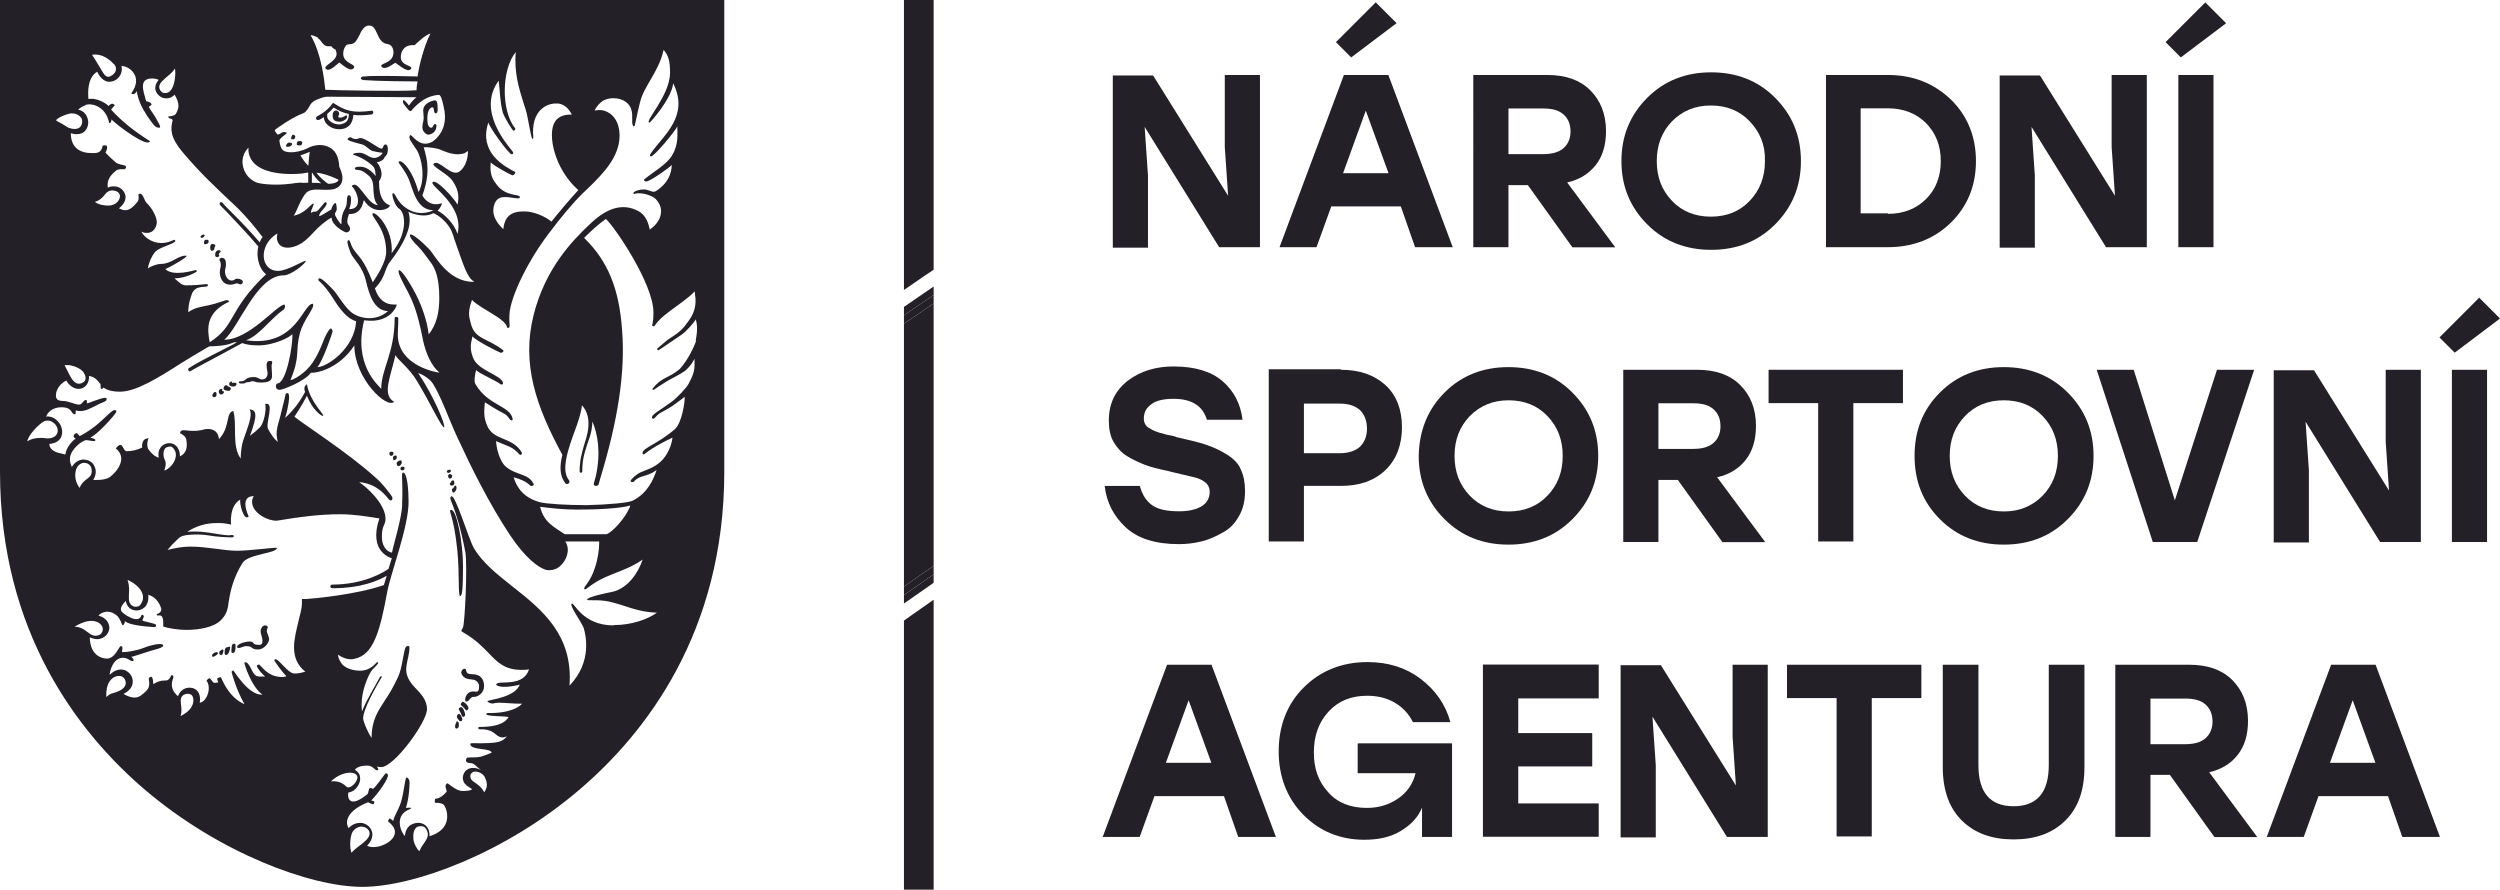 <?xml version="1.0" encoding="UTF-8"?> <svg xmlns="http://www.w3.org/2000/svg" id="Layer_2" data-name="Layer 2" viewBox="0 0 150.7 53.63"><defs><style> .cls-1 { fill: #232127; stroke-width: 0px; } </style></defs><g id="Layer_1-2" data-name="Layer 1"><g><g><path class="cls-1" d="M13.76,39.01c-.11,0-.22,0-.22.33,0,.08,0,.14.08.14.2,0,.25-.39.25-.45s-.03-.06-.11-.03Z"></path><path class="cls-1" d="M13.42,39.15s-.2.06-.2.17c0,.06,0,.17.11.17s.14-.25.14-.28-.03-.06-.06-.06Z"></path><path class="cls-1" d="M14.12,38.81c-.06,0-.17-.06-.17.47,0,.06.03.08.08.08.03,0,.17,0,.17-.36,0-.2-.03-.2-.08-.2Z"></path><path class="cls-1" d="M13.03,39.31s-.25.06-.25.22c0,.06.03.06.08.06s.28-.14.28-.22c0-.06-.08-.06-.11-.06Z"></path><path class="cls-1" d="M16.13,37.78c0-.06-.08-.08-.17-.08s-.25.14-.25.36c0,.17.11.33.11.59s-.17.22-.25.22c-.39,0-.22-.2-.5-.2s-.78.14-.78.33c0,.06.06.06.14.06s.22-.11.42-.11c.42,0,.25.2.7.2.39,0,.67-.42.67-.61s-.14-.39-.14-.5c0-.14.08-.2.06-.25Z"></path><path class="cls-1" d="M13.78,23.3c-.08,0-.06-.08-.17-.08-.06,0-.14.14-.14.2s.11.14.31.14c.11,0,.14-.11.14-.14s-.08-.11-.14-.11Z"></path><path class="cls-1" d="M12.97,23.63c-.11,0-.17.17-.17.2,0,.06.03.11.11.11s.14-.06.14-.11.03-.2-.08-.2Z"></path><path class="cls-1" d="M20.42,7.34c.31,0,.5-.2.5-.28,0-.03,0-.08-.03-.11-.06,0-.2.14-.39.14-.06,0-.11,0-.11-.06s.06-.11.06-.17-.06-.2-.2-.2-.2.17-.2.28,0,.39.36.39Z"></path><path class="cls-1" d="M25.81,8.12c.06,0,.5-.06.5-.56,0-.06-.06-.08-.08-.08-.14,0-.11.22-.22.22-.14,0-.25-.11-.25-.56,0-.56.22-.67.31-.67.14,0,.03.36.2.36.08,0,.11-.11.11-.17s.03-.61-.14-.61-.73.17-.73.61c0,.14.03.28.03.45s-.08.36-.08.56c0,.28.25.45.36.45Z"></path><path class="cls-1" d="M13.45,23.58q-.06,0-.06-.06c0-.06.03-.08-.03-.08s-.17.03-.17.17c0,.06.03.17.14.17s.17-.11.17-.14-.03-.08-.06-.06Z"></path><path class="cls-1" d="M12.78,15.12c.08,0,.14-.08.14-.14,0-.11.06-.08.06-.2,0-.03-.08-.06-.17-.08-.06,0-.14.06-.14.2,0,.11.03.22.11.22Z"></path><path class="cls-1" d="M13.11,15.49c.08,0,.11-.06.11-.08s-.03-.03-.03-.08c0-.08.11-.11.11-.17s-.06-.08-.08-.08c-.08,0-.25.03-.25.28,0,.06,0,.14.14.14Z"></path><path class="cls-1" d="M19.17,7.23h.06s.14-.06.28-.17c.03.17.08.33.22.45.2.2.47.28.73.28.14,0,.28-.03.39-.08.17-.08.42-.28.45-.78.28.03.64.03,1.09-.03.08,0,.11-.08.11-.14,0-.08-.08-.11-.14-.08-1.09.14-1.53,0-2.18-.42l-.11-.06-.06.08c-.31.45-.89.73-.89.73-.06.03-.08.11-.06.17.03.03.06.06.11.06ZM19.75,6.84c.11-.08.25-.22.36-.36.31.2.59.33.92.39,0,.31-.11.5-.31.56-.25.14-.61.06-.84-.14-.11-.08-.2-.22-.14-.45Z"></path><path class="cls-1" d="M13.23,15.65c0,.08.08.11.08.31,0,.17-.06.25-.06.45s.08.75.64.75c.2,0,.31-.08.39-.08s.11.06.22.06.14-.11.14-.17-.14-.17-.33-.17-.14.11-.36.11c-.2,0-.39-.25-.39-.56,0-.14.06-.22.06-.39,0-.2-.03-.42-.25-.42-.03,0-.14.03-.14.11Z"></path><path class="cls-1" d="M12.3,14.62c0,.08.03.11.06.11s.22-.03.22-.17c0-.11-.08-.11-.14-.11-.11,0-.14.06-.14.17Z"></path><path class="cls-1" d="M12.17,14.34c.08,0,.17-.11.17-.14s-.03-.06-.08-.06-.17.06-.17.14c0,.03.03.06.08.06Z"></path><path class="cls-1" d="M17.66,8.4c.11,0,.14-.11.14-.17s-.08-.11-.14-.11c-.08,0-.11.2-.11.22s0,.06.11.06Z"></path><path class="cls-1" d="M18.11,8.76c.08,0,.11-.11.11-.17,0-.08-.14-.11-.22-.08-.11,0-.11.14-.11.2s.14.06.22.06Z"></path><path class="cls-1" d="M17.36,8.85c.11,0,.25-.08.25-.17s-.14-.08-.2-.08c-.11,0-.14.14-.17.17,0,.06,0,.08.11.08Z"></path><path class="cls-1" d="M27.79,42.63c-.08,0-.14.08-.14.11s.06.11.11.22c.06.14.11.28.17.25.08,0,.11-.08.11-.14s-.11-.45-.25-.45Z"></path><path class="cls-1" d="M27.68,43.03c-.11,0-.14.14-.14.17,0,.08.17.31.22.28.06,0,.11-.06.11-.11s-.08-.33-.2-.33Z"></path><path class="cls-1" d="M28.43,40.96c.33,0,.45.28.45.39,0,.45-.14.33-.36.33-.47,0-.56.61-.42.61.22,0,.22-.31.47-.28.25,0,.61-.25.61-.64s-.17-.73-.73-.73c-.5,0-.25-.33-.45-.33-.14,0-.2.2-.2.22s.06.42.61.42Z"></path><path class="cls-1" d="M27.26,28.68c0-.06-.08-.08-.14-.11-.06,0-.11.08-.11.11,0,.06.03.17.11.17.11,0,.14-.11.14-.17Z"></path><path class="cls-1" d="M27.93,42.63c.08.08.17.2.17.2.03,0,.14-.06.14-.14,0-.17-.28-.39-.33-.39s-.14.11-.14.17c0,.03.08.08.17.17Z"></path><path class="cls-1" d="M27.54,43.47s-.11.2-.11.31c0,.06.03.14.08.14.08,0,.14-.08.14-.11s.06-.33-.11-.33Z"></path><path class="cls-1" d="M27.57,33.2c.14,1.48.03,2.73.17,2.73.11,0,.17-.31.17-1.79s-.39-3.4-.7-3.4c-.25,0,.14.22.36,2.46Z"></path><path class="cls-1" d="M27.18,28.38c0-.06-.06-.08-.11-.06-.06,0-.14.06-.14.08s.03.11.08.11.17-.03.17-.14Z"></path><path class="cls-1" d="M27.43,29.27s-.08.08-.08.11c0,.06-.11.06-.11.14,0,.06.03.08.03.11s.03.06.08.06.17-.14.17-.28-.06-.11-.08-.14Z"></path><path class="cls-1" d="M0,0v28.43c0,9.68,4.74,15.76,8.73,19.17,4.52,3.85,10.02,5.86,13.11,5.86s8.59-2.01,13.09-5.86c3.99-3.4,8.73-9.49,8.73-19.17V0H0ZM29.44,7.37c0,.22,1.23,1.93,1.4,1.93.14,0,.08-.14.08-.14-.31-.42-2.2-2.46-.86-4.3.08.64.08,1.31.25,1.93.11.33.59,1.09.64,1.09.08,0,.14-.11.11-.14-.86-1.03-.84-3.54.03-4.6-.11,1.23.2,2.2.45,3.01.08.25.17.5.22.73.06.22.2,1.14.31,1.48,0,.03.08,0,.08-.06-.17-1.67.84-2.06,1.34-2.06h.17c.36.06.61.28.81.67h-.14c-.39,0-.73.17-.89.45-.45.73-.03,2.82,1.42,4.1-.42.45-1.2,1.37-1.62,1.9-.25-.22-1.03-.67-1.79-.61-.17,0-.33.03-.47.08-.39.14-.59.47-.64.98-.31-.28-.53-.61-.59-.95-.03-.17-.03-.73.36-.92.42-.2,1.23.17,1.23-.06,0-.2-.84,0-1.4-.75-.28-.36-.42-.64-.36-1.34.2.22,1.26.78,1.31.78.11,0,.2-.17.17-.2-.64-.33-2.23-1.17-1.62-2.99ZM28.54,16.99c-1.56,0-2.32-1.62-2.68-1.98-.42-.45-1.06-.98-1.14-.86-.08.08.22.47.45.67.28.28.7.86.84,1.06.22.33.47.84.47,2.09,0,.78-.14,1.59-.64,2.18-.08-.75-.39-1.67-.78-2.43-.5-.95-.98-1.59-1.03-1.4-.06.17.36.89.59,1.34.2.42.53,1,.89,2.9.17.75.5,1.51.98,1.9-.17,0-2.51-.42-2.51-2.29,0-.36.03-.5.03-1,0-.06-.22-.11-.22,0,0,2.12-.81,3.07-.81,4.27-.17-.22-1.7-1.45-1.03-4.13h.03c1.59.22,1.98-.95,1.93-.95-.11-.03-.95.17-1.31-.98.7-.73.53-1.14.95-1.65.75-.95,1.06-1.76,1.12-2.15.08-.53-.06-.81-.06-.81.73.31,1.2.25,1.51.08.25.08.7.42.98.86.2.31.25.64.39,1,.42,1.17.67,2.06,1.09,2.26ZM28.04,9.21c.06-.03.11-.08.17-.11,0,.45-.14.95-.5,1.23-.5.39-1.23-.75-1.56-.47-.2.14.84.61,1.12,1.03s.45.81.31,1.45c-.22-.42-1.37-1.65-1.51-1.34-.14.22,1.93,1.4,1.51,3.1-.2-.61-.75-1.17-1.2-1.4.22-.22.28-.45.25-.45-.81.28-1.17-.47-1.17-.47.47-1.28.33-2.09.08-2.9.33-.03.84.08.92.11.28.11.7.31,1.12.31.17,0,.33-.03.47-.08ZM19.14,2.29c.11.06.2.17.25.25.08.11.2.25.39.25h.2c.06.11.17.17.25.2.03.08.06.2.06.25,0,.5-.86.7-.64.92.22.22.75-.39.81-.39.03,0,.61.59.84.36.28-.28-.61-.25-.61-.89,0-.33.17-.5.2-.53.03-.03.08-.03.31-.06.22-.03.33-.28.45-.5.14-.31.31-.61.59-.61.22,0,.33.11.5.5.11.25.25.56.59.61.33.03.39.36.39.5,0,.73-.95.64-.7.89.22.22.75-.25.81-.25s.7.61.92.39c.25-.25-.59-.17-.59-.73,0-.33.17-.73.73-.73h.11l.11-.11c.17-.14.53-.5.84-.59-.17.31-.59,1.34-.78,2.59-1.37-.03-2.65-.06-3.21,0-.22-.03-.33.2,0,.22.7.06,2.76.08,3.21.08-.03.17-.06.33-.06.53-.81.08-5.11,0-5.5-.03-.06-.61-.25-2.23-.89-3.29.11,0,.28.06.45.14ZM16.88,7.62l.03-.03c.39-.28.95-.61,1.4-.78l.06-.03.06-.06c.11-.11.17-.22.22-.31.11-.2.2-.33.7-.5,0,0,.22-.08.36-.08.06,0,4.69.03,5.39.03,0,0-.22.17-.45.5-.11-.14-.36-.47-.36-.25,0,.14.06.17.14.28.14.17.22.31.33.31.06,0,.61-.89,1.67-.98.14-.03.22.31.28.56l.03.14c.2.78.06,1.59-.67,2.12-.81.45-1.26-.5-1.34-.39-.17.17.11.45.39.89.33.53.53,1.79.11,2.54-.42-1.51-1.12-2.04-1.2-1.81-.03.06.36.45.61,1.03.25.59.45,1.87,1.48,1.87.03,0-.73.42-1.53-.06-.75-.45-.73-1.03-.92-.95-.08.03.11.75.39.92.33.2.61,1.34-.45,2.68.11-1.51-1-2.54-1.14-2.4-.17.17.81.84.81,2.32,0,.64-.61,1.53-.81,1.84-.56-1.45-.84-1.51-1.17-2.01-.2-.31-.17-.53-.28-.53-.14,0-.08.25.11.75.17.42.73.78.95,1.79.17.7.47,1.73,1.31,1.73-.73.67-1.76.45-2.23.06-.39-.33-.73-.92-1-1.26-.31-.33-.84-.89-.95-.75-.11.17.17.06.95,1.31.42.67.84,1.12,1.31,1.26-.11,1.65-1.76,2.76-2.34,2.76.31-.31.92-2.09.92-2.15,0-.08-.08-.22-.14-.17-.39.39-.47,1.17-1.06,2.04-.45.67-1.17,1.06-1.34,1.06.61-1.48.28-1.7.56-2.79.22-.89.98-1.62.78-1.81-.59,0-1,2.65-4.02,2.2.81-.28,1.45-1.28,2.26-1.84.14-.11.08-.31.06-.31-.45,0-2.12,2.12-3.63,2.12.89-.75,1.95-3.88,3.57-3.88.47,0,1.34-.73,1.34-.86s-1.06.59-1.67.59c-1.09,0-1.2-1.59-.03-2.26-.08.28-.03.5.11.67.22.25.67.25,1.14.03.25-.11.56-.36.89-.73s.81-.78,1.12-.92c0,.47.78.89.89.89s.22-.08.22-.22c0-.28-.33-.2-.06-.89.64.03.81-.47.89-.84.64,1.03,1.67.47,1.56.31-.67-.22-.64-1.2-.64-1.45.36-.47-.03-1.03-.14-1.14.25-.03.45-.17.47-.31.2-.14.2-.39.2-.45,0-.08,0-.31-.14-.31-.17,0-.11.25-.25.25-.17,0-.95-.64-1.26-.64-.14,0-.11.06-.28.06-.22,0-.25-.11-.33-.11s-.17.08-.17.11c0,.11.42.2.89.33.22.06.39.31.61.39.31.08.59.11.61.11,0,.08-.25.31-.5.31-.31,0-.56-.31-.86-.31-.45,0-.42.11-.42.11.53.17.95.45,1.2.7.17.17.14.45.17.59-.39-.47-.7-.56-.95-.56-.28,0-.31.06-.31.11,0,.03.06.08.11.08.33,0,.5.17.64.28.45.33.33.73.39,1.17.03.28.08.5.25.67-.56,0-1.06-1.23-1.42-1.23-.03,0-.2.06-.14.11.31.28.7,1.37-.17,1.37,0-.06.11-.2.11-.56,0-.25-.06-.28-.11-.28-.03,0-.14-.03-.14.36,0,.56-.33.45-.33,1.37,0,.11-.39-.45-.39-.59,0-.11.11-.17.11-.31s-.03-.36-.08-.36c-.11,0-.25.31-.25.39-.08.03-.73.47-.73.39,0-.25.45-.53.45-.75,0-.06,0-.08-.08-.08s-.42.56-.56.56c-.22,0-.25.08-.31.08,0-.2.25-.56.14-.56s-.5.61-1.17.73c.14-.22.22-.45.31-.64.11-.25.31-.61.45-.75.28-.25.73-.17,1.03-.17h.28c.36,0,.61-.11.75-.31.22-.31.08-.75-.08-1.09-.03-.7-.31-1-.56-1.14-.42-.25-.98-.17-1.34.03-.39.2-.81.25-.98.25-.22,0-.42-.03-.53-.14-.11-.11-.17-.31-.2-.59.08-.14.31-.31.42-.39.11-.08-.17-.14-.28-.06-.11.08-.2.11-.25.11-.17-.2-.17-.25-.17-.25.03-.06.2-.17.31-.25ZM19.36,11.05c-.17-.03-.36-.03-.56-.03v-.64c.14.25.36.5.56.67ZM19.09,10.41c.28.03.73.14,1.31.42,0,.03,0,.06-.03.08-.08.11-.31.17-.59.17-.11-.08-.5-.36-.7-.67ZM18.67,9.15c-.03.2-.06.47-.08.84l-.06-.06c-.11-.08-.36-.45-.42-.56.14-.06.33-.11.56-.22ZM14.98,8.9c-.03.31.06.59.25.84.5.64,1.65.75,2.29.75.45,0,.75-.03.86-.06l.2-.03v.61c-.08,0-.31.03-.39,0-.08,0-.22,0-.42.03l-.2.03c-.22.03-.59.06-.92.06-.39,0-.73-.03-1-.08-.56-.11-.98-.61-1.03-1.2-.03-.36.11-.7.36-.95ZM9.93,4.74c.2-.17.47-.36.61-.61.08.17.03,1.51-.59,1.48-.17,0-.28-.11-.33-.25-.08-.22.08-.42.31-.61ZM6.86,3.85c.14.14.17.33.08.5-.08.14-.25.25-.39.28-.22,0-.31-.2-.47-.47-.17-.28-.47-.78-.53-.86.42-.06.86.08,1.31.56ZM5.16,6.33c.33-.14,1.23.06,1.42,1.09.06,0,.14-.03.14-.22.39.39,2.18,1.73,2.32,1.31-1-.64-1.67-1.17-2.34-1.9,0-.03.22-.25.22-.28-.03-.03-.11-.08-.17-.08s-.22.14-.22.14c0-.06-.64-.53-1.2-.42-.03-.36-.08-1.28.53-1.65.22.5.56.61.7.61.33,0,.56-.17.7-.42.08-.17.11-.36.06-.53.39-.03,1.37.59.59,1.65.17.14.31-.08.33-.14.11.61.31,1,.64,1.51.33.47.47.7.7.7.2,0-.06-.33-.25-.7-.17-.25-.31-.45-.36-.56.03-.03.17-.11.17-.14-.06-.17-.25-.17-.33-.2-.17-.61-.47-1.37.36-1.37.14,0,.28.03.39.08-.17.22-.25.45-.17.67.08.22.31.45.64.45.2,0,.36-.08.5-.22.33.59.25.81.08,1.14-.08.14-.39.17-.47.17,0,.2.33.06.25.31-.11.45-.14.95.64,1.87,1.14,1.34,1.93,2.04,2.59,2.68.7.64,1.31,1.23,2.15,2.34l.06.06c-.08.11-.14.22-.17.33-.53-.61-1.14-1.26-1.62-1.73-.31-.31-.53-.53-.64-.67-.03-.03-.11-.03-.14,0-.03.03-.03.11,0,.14.11.14.36.36.64.67.47.5,1.14,1.2,1.67,1.84-.17.75.14,1.45.47,1.67-2.32,2.2-1.79,3.07-3.4,4.1-.14-.75-.28-1.76,1.14-2.43.06-.03,0-.11-.11-.11s-.56.2-1.09.31c-.53.11-.84.14-1.23.42,0-.53.14-.86.2-1.06.22-.67.98-.36.98-.56,0-.17-.14,0-1.34,0-.22,0-.42-.2-.67-.42.67,0,1.34-.39,1.34-.42,0-.08-.03-.08-.08-.08-.03,0-1.34.42-1.81-.06.33-.14,1.51-.81,1.23-.81-.5,0-.86.5-1.51.5-.25,0-.67.17-.78.28.08-.45.28-.81.42-.98.28-.33,1.12-.47,1.23-.67.03-.03-.03-.11-.08-.08-1.12.56-1.9-.28-1.95-.5.08.06.2.08.31.08.14,0,.25-.03.36-.11.14-.11.22-.28.25-.47.03-.33-.25-.89-.64-1.26-.11-.11-.22-.7-.47-.47,0,.06.08.28-.08.47-.28.33-.47.47-.73.47-.11,0-.25-.06-.36-.11.39-.31.42-.61.39-.78-.06-.25-.25-.47-.53-.53-.17-.03-.36-.03-.53.06-.03-.22-.06-.59.5-1.03.14-.11.39-.08.53-.08.25-.31-.25-.2-.53-.39-.2-.17-.5-.45-.64-.61,0,0,.31-.56-.17-.42-.08.47-.39.45-.64.45-.36,0-.67-.08-.89-.25-.25-.2-.39-.5-.39-.95.11.03.22.06.33.06.25,0,.42-.08.5-.17.2-.2.28-.53.17-.81-.08-.25-.28-.45-.56-.5.08-.08.25-.2.47-.28ZM6.53,12.39c-.22,0-.56-.03-.81-.22.22-.06.42-.2.61-.45.14-.2.36-.28.59-.22.17.03.28.14.31.28.03.2-.17.61-.7.61ZM5.08,22.99c-.08.08-.2.14-.33.14-.39,0-.59-.64-.86-1.12h.14c.11,0,.22,0,.28.03.39.08.7.31.75.45l.06.11c.06.14.06.28-.03.39ZM4.32,6.84c.36-.03.59.25.61.33.06.2,0,.39-.11.5-.17.14-.45.14-.75,0,0,0-.33-.22-.47-.28-.06-.03-.2-.11-.22-.14.03-.11.59-.39.95-.42ZM2.62,26.4h-.22c-.28,0-.53.06-.75.2.03-.33.64-1,1-1.2.31-.14.56.06.64.14.17.17.25.42.14.61-.08.2-.36.28-.56.28-.06,0-.25-.03-.25-.03ZM6.19,37.86c.03.17-.06.36-.22.42-.59.22-.73-.5-1.48-.5,1.2-.73,1.67-.14,1.7.08ZM4.55,28.46c.06-.39.31-.56.53-.56.17,0,.47.11.45.53-.03.47-.5.39-.73.98-.17-.22-.31-.56-.25-.95ZM6.86,41.77c-.17.03-.31.11-.45.25-.06-1.17.64-1.34.89-1.26.17.06.28.22.28.42,0,.25-.28.47-.73.59ZM10.88,43.16c.2-.53-.2-1.03.2-1.28.14-.08.33-.08.45,0,.17.11.33.81-.64,1.28ZM18.39,40.49c-.25.08-.47.11-.64.11-.39,0-.92-.86-1.14-.86-.03,0-.08.03-.08.06s.5.75.73.95c-.03.03-.11.06-.25.06-.95,0-1.26-.75-1.42-.75-.06,0-.11.06-.11.08.06.2.33.5.5.64h-.36c-.42,0-.45-.64-.75-.84-.03-.03-.14-.03-.14.03,0,.03.39,1.4,1.09,1.9h-.08c-.78,0-1.65-1.45-1.67-1.45-.06,0-.11.06-.11.08s.25,1.03.78,1.95c-1-.42-1.4-1.62-1.42-1.62-.03-.03-.22.03-.22.08-.03.03.06.22.06.22-.14.03-.17.03-.25.03s-.22-.28-.28-.28-.2.14-.17.17c.31.42,0,1.26-.42,1.31.08-.47-.11-.7-.22-.78-.22-.17-.56-.17-.81,0-.14.11-.22.22-.28.39-.59-.5-.31-1-.28-1.12.03-.11-.08-.22-.14-.11-.14.31-.28.28-.39.28-.25,0-.47.08-.67.22-.03,0,0-.42-.14-.45-.03,0-.17.06-.14.17.08.36-.03.56-.11.64-.25.25-.45.45-.75.45-.2,0-.42-.08-.67-.22.47-.22.56-.56.56-.7.03-.31-.17-.61-.47-.73-.31-.11-.64,0-.92.28,0-.2.2-1.03.81-1.03.28,0,.42.2.56.2.11,0,.11-.11-.06-.25.22-.06.7-.22,1.14-.36.39-.11.78-.2.78-.33s-.39-.11-.86.03c-.2.06-.36.14-.56.2-.33.08-.67.17-1.03.17-.11,0,.11-.36-.11-.36-.11,0-.33.75-.84.75-.25,0-1-.14-1.03-1.28.14.06.31.11.45.11.11,0,.22-.03.33-.08.28-.14.45-.45.39-.73-.03-.14-.14-.47-.64-.61.03-.08.5-.45,1.03-.06.17.11.28.31.39.61.06.08.17-.06.17-.22.11.11.47.28,1.73.36.08,0,.17,0,.14-.14-.03-.08-.64-.17-.81-.25-.03-.03.08-.2.08-.25,0-.08-.11-.14-.14-.08-.17.61-1.14-.11-1.2-.22-.14-.2.08-.45.25-.64.06.31.22.45.33.5.11.06.22.08.33.08.17,0,.31-.06.45-.17.2-.17.28-.45.25-.78.17.06.53.2.73.7.06.11.14.36-.22.47-.03.25.39-.22.39.53v.22l.22.06c.11.03.61.14,1.2.14.7,0,1.62-.14,2.06-.59.36-.36.42-.7.47-1.14.08-.5.25-1.4.84-2.32.36-.53,2.06-.56,2.06-.89,0-.06-1.62.17-2.4.17s-1.79-.25-2.82-.25c-.45,0-.89.08-1.37.2.28-.33.45-.5.7-.73.2-.17.64-.2,1.09-.2s.81.08,1.06.11c.31.03.59.06.84.06h.22c.06,0,.08-.03.08-.08s-.06-.06-.11-.06c-.28.06-.61-.03-1-.08-.47-.08-1.06-.17-1.7-.11.56-.36,1.14-.53,1.79-.53.17,0,.36,0,.53.03l.33.06s-.14-1.12.56-1.51c-.08.17.2,1.34.5,1.03-.5-1.17.08-1.23.31-1.23-.14.2-.11.42-.08.53.14.53.89.95,1.45.95.08,0,.14-.03.2-.03,1.17-.2,2.43-.36,3.63-.36.86,0,1.65.14,2.37.25-.7,2.06.75,2.4.75,2.4,0,0-.14.42-.2.64-.31.22-1.51.95-3.4.95-.06,0-.11.06-.11.11s.06.11.11.11c1.79,0,2.79-.47,3.29-.75-.11.36-.17.56-.17.56-1.73.59-4.24.81-4.69.84h-.25v.25c0,.39-.14.75-.22,1.14-.22.95-.61,2.2.45,3.01ZM7.7,34.96c.78.36,1.17.98.75,1.51-.08.11-.31.14-.45.06-.45-.25-.06-.89-.31-1.56ZM9.93,27.71c-.11-.2-.11-.61.08-.73.08-.03.28-.11.36-.03.53.42.06,1.23-.47,1.42.08-.22.14-.45.03-.67ZM19.95,47.1c.67-.64,1.53-.64,1.59-.28.06.28-.45.81-.67.59-.17-.17-.45-.36-.92-.31ZM21.85,50.84c-.28.22-.42.31-.67.56-.11-.36-.08-.86.03-1.17.11-.28.45-.45.67-.39.2.03.36.17.39.33.06.22-.14.45-.42.67ZM25.28,51.31c-.11-.08-.33-.42-.36-.73-.03-.33.03-.61.22-.73.17-.08.42-.06.5.06.42.56-.14.84-.36,1.4ZM29.19,47.77c-.22-.5-.73-.61-.81-.84-.06-.14-.03-.28.08-.36.14-.14.64-.03.78.31.11.25.2.53-.06.89ZM37,37.7c-1.93,0-2.4-1.45-2.54-1.31s.59,1.09.73,1.48c.11.39.53,2.01-.86,3.46.22-3.04-1.62-4.55-3.43-5.97-.92-.73-1.79-1.42-2.32-2.29-.33-.56-1.12-3.26-1.37-3.15-.25.14.25.33.84,3.35.14.78-.03,4.3-.14,4.55l-.11.22.22.14c.67.39,1.06.81,1.42,1.17.53.56.98,1.03,1.98,1.03.17,0,.31,0,.47-.03-.33,1.03-1.67.7-1.9.84-.06.03-.11.06-.06.11.36.25,1.4-.03,1.4-.03-.28.75-1.7.89-1.93.98-.06.03.06.11.17.14.22.06.14-.03.5-.03s.81.06,1.4.06c-.11.14-.67.59-2.06.56-.08,0-.14.08-.06.11.28.11,1.03.06,1.31.14-.14.2-.42.59-1.76.59-.11,0-.08.14,0,.14.81-.03.92.33,1.2.45.28.11.36-.03.45,0-.33.28-.31.42-2.12.39-.06,0-.08.03-.08.08.08.36,1.28.2,1.28.5-.7.25-.59.28-1.4.28-.14,0-.14.17-.14.17,0,0-.03.17.28.17.25,0,.42.31.64.42-.5-.25-.78-.08-.89,0-.2.17-.28.45-.17.7.06.17.25.28.42.39.03.03.06.03.08.06,0,.03-.03.03-.03.03-.03.03-.2.08-.47.08-.22,0-.36,0-.95-.45-.08-.06-.17.14-.14.22.03.08.08.25.06.28-.03.03-.31.39-.67.42-.06,0-.06.28.03.25.22-.03.42.06.47.11s.25.39.2.84c-.06.5-.42.86-1.06,1.06.03-.36-.14-.56-.22-.64-.22-.2-.56-.22-.84-.08-.14.06-.39.25-.42.7-.17-.11-.75-1.23.31-1.62.08-.03.06-.08,0-.08-.06-.03-.14.03-.25,0,.2-.59.22-1.4.22-1.51,0-.2-.11-.33-.2-.31-.06.06-.14.75-.25,1.23-.14.64-.47,1.03-.53,1.37,0,.06-.2-.17-.22-.14s-.14.14-.08.2c.86.67.14,1.26-.42,1.45-.33.11-.67.11-.86,0,.33-.33.33-.64.31-.78-.06-.31-.31-.53-.61-.59-.31-.03-.59.06-.81.31-.25-.36-.11-1.06,1.17-1.56,0,0,.31.17.33.11.17-.22-.17-.2-.14-.22.39-.39.92-1.14,1-1.45.03-.14-.08-.25-.17-.14-.08.08-.61.86-.73.89-.08,0-.11-.11-.2-.03-.08.08-.06.31-.14.36-1.14.92-1.2.14-1.14-.11.11,0,.2-.06.31-.11.28-.2.45-.56.39-.84,0-.11-.08-.28-.31-.42.14-.17.39-.25.75-.25.28,0,.45.22.53.28.28.03.03-.22.06-.22.11.03.2.03.25.03.78,0,2.76-2.71,2.76-3.49,0-.59-.42-.98-.73-1.31-.95-.98-.31-1.56-.33-2.43,0-.11-.17-.08-.22,0-.14.2-.2,1.26-.47,1.81-.28.59-.5.98-.75,1.34-.45.7-.84,1.23-.84,2.32-.03-.06-.08-.11-.11-.17-.11-.2-.31-.61-.39-.92-.11-.5.84-2.12,1.09-2.54.03-.03.03-.06,0-.08s-.06,0-.08.03c-.22.42-.84,1.42-1.09,2.09-.06-.59,0-1.23.36-2.06.25-.56.39-.53.61-.84.03-.03-.03-.11-.08-.06-.06.03-.36.5-1,.5-.25,0-.75-.06-1.06-.36-.14-.17-.25-.36-.28-.61.2.14.47.28.78.28.08,0,.14,0,.22-.03,1.12-.22,1.53-1.59,1.98-4.07.22-1.14,1.28-3.88,1.28-5.39,0-.7-.08-1.76-.33-1.76-.14,0,0,.33-.06,1.95,0,.7-.53,2.43-.61,2.87-.11,0-.61-.17-.61-.98,0-.67.22-.67.22-1.06,0-.89-1.17-1.95-1.59-2.2.11,0,1.03.03,1.76,1,.17.22.33.03.2-.17-.25-.33-.53-.73-.98-1.12-1.67-1.51-4.38-3.24-4.88-3.66,0,0,.47-.7.75-1.26.08.17.22.5.42.75.22.28.5.5.56.45.08-.08-.78-.81-.98-1.9-.08.06-.22.17-.11.47-.22.39-.53.95-1.2,1.56.03-.06.5-1.79.03-1.45-.08.42-.25,1-.33,1.37-.11.47-.33.89-.14,1.53-.22-.17-.39-.42-.59-.78-.17-.36.42-1.65-.17-1.51.08.36-.08,1.17-.33,1.42-.11.11-.36.33-.59.5.45-1.23.42-1.56-.03-1.59.22.36-.11,1.06-.39,1.9-.08.25-.14.7-.14,1.06-.56-.75-.2-2.12-.45-2.87-.47.11-.17.98-.86,1.7,0-.08-.03-.17-.06-.25-.08-.22-.31-.36-.59-.36-.08,0-.17,0-.25.03-.95.25-1.37-.17-1.45.22.14.08.36.17.39.45.06.42,0,.75-.39.95,0-.47-.25-.67-.36-.73-.22-.11-.5-.08-.7.08-.2.17-.28.42-.22.73-.22-.06-.45-.25-.64-.53-.03-.03-.11-.36.03-.64-.47,0-.39.56-.39.56-.28.14-.64.22-.92.22s-.22-.73-.67-.17c.73.59.08,1.4-.36,1.73-.31.22-1,.17-1,.17.17-.28.2-.56.08-.81-.11-.28-.39-.42-.7-.42-.28.03-.5.17-.67.45-.06-.17-.14-.33-.11-.56.06-.53.75-1.06,1-1.06.06,0,.33.06.39.06.08,0,.14,0,.14-.06,0-.08-.25-.14-.31-.14.28-.17.45-.31.84-.7.36-.36.73-.81.73-.86,0-.03.03-.11-.11-.11-.17,0-.61.53-1.14.95-.45.36-.92.61-.95.61-.06,0-.11-.17-.2-.17-.03,0-.17.06-.17.17,0,.14.11.11.11.17-.14.08-.56.5-.61.95-.03,0-.06-.03-.11-.03-.39-.08-.81-.17-.86-.61.47-.03.67-.28.73-.45.11-.28.03-.67-.22-.92-.2-.22-.45-.31-.7-.28.14-.36.5-.56.92-.56.7,0,.56.42.81.42.11,0,0-.22.08-.22.14,0,.06.03.25.03.33,0,.61-.17.95-.33.33-.2.64-.22.64-.39,0-.06-.03-.08-.08-.08-.28,0-1,.33-1.09.33-.06,0,.03-.2-.08-.2-.17,0-.2.28-.42.28s-.64-.22-.95-.22c-.33,0-.5-.11-.42-.5.06-.25.25-.56.61-.73,0,0,.25.5.75.5.2,0,.39-.11.5-.28.08-.14.14-.33.11-.5.33.06.45.2.59.36.03.03.06.08.11.14,0,.14,0,.28.06.28s.11-.03.11-.08c.2.14.5.25,1,.25.98,0,2.32-.84,3.71-1.73.5-.31,1-.61,1.48-.89l.2-.11c1.31-.03,1.34-.25,1.56-.25h.11c-.28.17-.59.31-.89.47-.89.45-1.73.89-2.01,1.09-.06.03-.06.08-.03.14.03.03.06.06.08.06s.03-.03.06-.03c.28-.17,1.12-.61,2.01-1.09.36-.2.73-.39,1.09-.59.22.08.5.14.98.14.98,0,2.04-.56,2.04-.7.06.61-.36,2.99-.89,2.99-.11,0-.2.39.14.39.17,0,1.53-.53,1.87-1.03.39.03,1.73-.28,2.62-1.65,0,1.98,1.95,3.85,2.4,3.4-.75-.42-.22-1.48.08-2.82.11.28.84.78,1.31,1.59.78,1.28,1.51,2.87,1.62,2.76s-.64-1.9-1.56-3.26c.06,0,.64.25.89.64.53.86.89,1.98,1.48,3.26.84,1.81,1.9,3.96,3.18,5.89.92,1.37,1.7,1.93,2.12,2.06.08.03.17.03.25.03.22,0,.47-.08.67-.28.33-.31.61-.92.28-1.45h2.04v.11c0,.36-.08.95-.25,1.45-.28.92-.75,1.2-.64,1.31s.36-.39,1.67-.89c.5-.2,1.26-.47,1.84-.89-.25.75-.86,1.73-1.84,1.95,0,0-1.51.28-1.51.47,0,.08.67-.03,1.31.11,1,.22,1.7.64,2.9.67-.53.39-1.51.75-2.59.75ZM32.56,30.55c.61.08,1.42.17,2.26.17,1.28,0,2.62-.08,3.18-.25-.25.73-1.14,1.67-1.45,1.73h-2.51c-.61-.42-1.26-.7-1.48-1.65ZM41.96,20.54c-.08.28-.47,1.14-.98,1.7-.7.59-1.09.47-1.65,1.2-.03.03.06.08.08.06.28-.2.45-.31.86-.56.25-.14.81-.42,1.03-.59.42-.36.56-.73.56-.73.03.64,0,.86-.36,1.53-.11.22-.7.84-1,1.06-.67.5-1.2.75-1.2.95,0,.06.03.08.08.08.08,0,.2-.2.36-.31.08-.06.42-.22.78-.45.36-.25.75-.56.75-.56.03.28-.17,1.59-.59,1.95-1.06.92-1.95,1.12-1.95,1.45,0,.06.08.08.11.06.59-.5,1.7-1,1.7-1-.06.45-.28,1.06-.75,1.48-.42.36-.86.47-1.17.61-.2.08-.61.42-.61.53,0,.03.11.11.2.03.36-.42.78-.25,1.37-.7-.2.61-.56,1.4-1.42,1.84-.25.14-1.51.25-2.79.28-1.23,0-2.43-.08-2.79-.17-.98-.25-1.42-.86-1.62-1.51.86.22.98.53,1.06.53s.2-.06.14-.14c-.31-.64-1.09-.5-1.7-1.06-.17-.14-.5-.7-.56-1.51.73.33.98.31,1.42.81.08.08.17-.06.14-.11-.56-.98-1.7-.7-2.09-1.62-.17-.42-.22-.67-.14-1.42,1.42.92,1.12.53,1.53,1.06.06.06.17.03.14-.08-.17-.78-1.48-.78-2.23-2.06-.11-.14-.06-.53.03-.86.2.22,1.23.64,1.48.86.06.03.17,0,.14-.11-.14-.47-1.53-.73-1.81-1.51-.17-.47-.17-.7-.03-1.28.11.22,1.65,1,1.73,1,.06,0,.2-.11.11-.17-.98-.75-1.73-.64-1.95-1.65-.08-.31-.2-.59.08-1.37.59.59,1.98,1.09,2.12,1.65,0,.08.14.03.14-.03.03-.03-.03-.36,0-.75.06-1.09,1.17-3.38,2.59-5.16.33-.45,1.2-1.53,1.81-2.12,1-.95,1.93-1.84,2.18-2.96.17-.78-.03-1.53-.53-1.87-.28-.2-.59-.25-.92-.17.11-.25.31-.47.53-.61.17-.08.36-.14.59-.14.61,0,.98.31,1.09.67.14.42-.03.86.14,1.03.03,0,.08-.03.08-.08.17-.84.2-.89.31-1.37.11-.47.36-.89.64-1.37.31-.53.64-1.12.78-1.79.28.31.39.64.39,1.37,0,1.4-1.62,3.01-1.23,3.01.03,0,1.31-1.4,1.42-2.37.98,1.98-.56,3.1-1.34,4.21-.08.11-.08.2,0,.2.2,0,1.45-1.51,1.59-1.81,0,.47.08,1.09-.31,1.73-.28.53-1.2,1.06-1.67,1.45-.06.03-.03.14.11.14.22,0,1.48-.89,1.53-1,0,.2-.03.98-.92,1.56-.03.03-.11.06-.17.06-.17,0-.31-.14-.61-.14-.2,0-.7.11-.59.28.5-.17,1.17.14,1.31.28s.39.47.33.86c-.03.36-.25.7-.67,1-.08-.33-.2-.86-.7-1.12-.86-.45-1.79-.28-2.9.78-1.06,1-2.68,2.65-3.4,5.47-.75,2.96.14,5.52,1.73,8.45-.17.67-.17,1.26.17,1.7.03.06.14.08.2.03.06-.03.08-.14.03-.2-.31-.39-.25-.95-.11-1.56.11-.42.25-.86.42-1.31.22-.59.42-1.17.47-1.65.73.81.25,1.98.11,2.46-.11.42-.25.84-.25,1.53,0,.03.03.08.08.08.03,0,.08-.03.08-.08,0-.67.11-1.06.25-1.48.11-.42.33-.75.36-1.53.31.73.53,1.84.2,3.32-.03.14-.08.25-.11.39-.03.06,0,.14.08.17h.06c.06,0,.11-.03.14-.08.03-.14.08-.25.11-.39,1.06-3.49,1.51-6.39,1.31-8.9-.17-2.51-.86-4.19-2.29-5.58.42-.42.84-.81,1.31-1.14.47.39,2.87,3.88,2.87,5.64,0,.59-.08.75-.08.78s.11.08.14.03c.25-.36.45-.53.92-.89s1.12-.78,1.51-1.2c0,.31.25.95-.39,1.81-.25.33-.36.56-1.12,1.03-.22.14-.47.39-.75.61-.03.03.03.11.06.11.08-.03.98-.67,1.37-.92.33-.22.81-.78.89-.95.06.22.14.53,0,1.26Z"></path><path class="cls-1" d="M27.4,29.13s-.03-.08-.03-.11,0-.06-.06-.06-.08.03-.11.06c-.03.03-.03.06-.03.08-.03.03-.06.03-.06.06s.03.11.14.11c.14,0,.11-.11.14-.14Z"></path><path class="cls-1" d="M23.83,27.46c-.06,0-.14.06-.14.11s0,.17.06.17.17-.06.17-.17-.03-.11-.08-.11Z"></path><path class="cls-1" d="M23.58,27.23c-.08,0-.11.06-.11.11s.03.14.11.14c.06,0,.14-.06.14-.14s-.03-.11-.14-.11Z"></path><path class="cls-1" d="M16.41,21.82c0-.06-.08-.06-.14-.06s-.2,0-.2.25.06.36.06.5-.08.36-.31.36c-.25,0-.22-.14-.53-.14-.53,0-.47.25-.7.25-.08,0-.2,0-.2.06s.08.08.17.08c.33,0,.17-.08.36-.08.22,0,.14-.06.31-.06s.11.08.5.08.67-.08.67-.39c0-.28-.03-.45-.03-.61,0-.11.06-.17.03-.25Z"></path><path class="cls-1" d="M14.06,23.08c-.06,0-.08,0-.08-.03s0-.06-.03-.06-.14.08-.14.14c0,.03,0,.17.25.17.17,0,.2-.11.2-.17s-.11-.06-.2-.06Z"></path><path class="cls-1" d="M24.22,27.87c0-.11-.06-.14-.11-.11-.06,0-.2.08-.2.17,0,.06.03.17.11.17s.2-.11.2-.22Z"></path><path class="cls-1" d="M24.25,28.13c-.06,0-.11.06-.11.11s0,.11.11.11.14-.08.14-.14-.06-.08-.14-.08Z"></path></g><polygon class="cls-1" points="56.28 16.26 56.28 0 54.49 0 54.49 17.48 55.8 16.58 56.28 16.26"></polygon><polygon class="cls-1" points="54.49 37.41 54.49 53.63 56.28 53.63 56.28 36.15 54.97 37.07 54.49 37.41"></polygon><polygon class="cls-1" points="54.49 19.51 54.49 35.36 55.8 34.44 56.28 34.11 56.28 18.29 54.97 19.19 54.49 19.51"></polygon><polygon class="cls-1" points="54.49 19.51 54.97 19.19 56.28 18.29 56.28 17.78 54.49 19.01 54.49 19.51"></polygon><polygon class="cls-1" points="54.49 19.01 56.28 17.78 56.28 17.27 54.49 18.5 54.49 19.01"></polygon><polygon class="cls-1" points="54.49 35.36 54.49 35.87 56.28 34.62 56.28 34.11 55.8 34.44 54.49 35.36"></polygon><polygon class="cls-1" points="54.49 36.38 56.28 35.13 56.28 34.62 54.49 35.87 54.49 36.38"></polygon><path class="cls-1" d="M73.83,4.52h2.12v10.38h-2.46l-4.49-7.25.2,2.93v4.35h-2.12V4.55h2.43l4.52,7.25-.2-2.93v-4.35h0Z"></path><path class="cls-1" d="M85.3,14.9l-.86-2.46h-4.19l-.89,2.46h-2.23l3.88-10.38h2.68l3.88,10.38h-2.26ZM84.18,1.4l-2.73,2.06-.92-.92,2.4-2.4,1.26,1.26ZM80.97,10.44h2.73l-1.37-3.77-1.37,3.77Z"></path><path class="cls-1" d="M94.78,14.9l-2.68-3.74h-1.17v3.74h-2.12V4.52h4.46c1.12,0,1.98.31,2.59.92.61.61.95,1.42.95,2.46,0,.84-.2,1.51-.61,2.04-.42.53-.98.89-1.73,1.06l2.9,3.91h-2.59ZM90.93,6.53v2.76h2.09c.53,0,.95-.11,1.23-.36.28-.25.42-.59.42-1,0-.45-.14-.78-.42-1.03s-.67-.36-1.23-.36h-2.09Z"></path><path class="cls-1" d="M99.3,5.89c1.03-1.03,2.32-1.53,3.85-1.53s2.82.5,3.85,1.53,1.56,2.29,1.56,3.82-.53,2.79-1.56,3.82c-1.03,1.03-2.32,1.53-3.85,1.53s-2.82-.5-3.85-1.53c-1.03-1.03-1.56-2.29-1.56-3.82,0-1.53.53-2.79,1.56-3.82ZM105.47,7.31c-.61-.64-1.4-.95-2.34-.95s-1.7.31-2.34.95c-.61.64-.92,1.42-.92,2.4s.31,1.76.92,2.4c.61.64,1.4.95,2.34.95s1.73-.31,2.34-.95.92-1.42.92-2.4c.03-.98-.31-1.76-.92-2.4Z"></path><path class="cls-1" d="M113.81,4.52c1.51,0,2.76.5,3.79,1.48,1,.98,1.51,2.23,1.51,3.71s-.5,2.71-1.51,3.71c-1,.98-2.29,1.48-3.79,1.48h-3.74V4.52h3.74ZM113.81,12.89c.95,0,1.7-.31,2.29-.89.59-.59.89-1.34.89-2.29s-.31-1.7-.89-2.29c-.59-.59-1.37-.89-2.29-.89h-1.65v6.33h1.65v.03Z"></path><path class="cls-1" d="M127.29,4.52h2.12v10.38h-2.46l-4.49-7.25.2,2.93v4.35h-2.12V4.55h2.43l4.52,7.25-.2-2.93v-4.35Z"></path><path class="cls-1" d="M132.93.14l1.26,1.26-2.73,2.06-.92-.92,2.4-2.4ZM131.31,14.9V4.52h2.12v10.38h-2.12Z"></path><path class="cls-1" d="M70.87,26.34c.75.17,1.37.31,1.84.47s.89.36,1.28.61c.39.25.67.53.81.89.17.36.25.78.25,1.28,0,.59-.11,1.09-.36,1.51-.25.45-.56.78-.98,1-.39.22-.81.42-1.26.53s-.89.17-1.37.17c-1.42,0-2.48-.33-3.21-1s-1.17-1.51-1.28-2.51h2.12c.14.53.39.92.75,1.17.36.25.89.36,1.62.36.59,0,1.03-.11,1.37-.31.31-.2.47-.5.47-.86,0-.22-.08-.42-.25-.56s-.39-.25-.64-.31-.7-.17-1.31-.31c-.06,0-.08-.03-.11-.03s-.06,0-.11-.03c-.06,0-.08-.03-.14-.03-.53-.11-.98-.22-1.34-.36s-.73-.31-1.09-.53-.61-.53-.81-.86c-.2-.36-.28-.78-.28-1.28,0-1.03.39-1.81,1.14-2.4.78-.59,1.7-.86,2.76-.86,1.31,0,2.29.31,2.96.89s1.09,1.37,1.2,2.32h-2.15c-.25-.84-.92-1.26-2.01-1.26-.61,0-1.06.11-1.34.33-.31.22-.45.5-.45.86,0,.28.14.5.39.61.25.17.75.33,1.51.47Z"></path><path class="cls-1" d="M80.83,22.29c1.12,0,2.01.31,2.68.92.67.61,1,1.48,1,2.54s-.33,1.95-1,2.59-1.56.95-2.68.95h-2.23v3.35h-2.12v-10.38h4.35v.03ZM80.75,27.32c.53,0,.95-.14,1.23-.39.28-.28.42-.64.42-1.09,0-.47-.14-.84-.42-1.12-.28-.25-.67-.39-1.23-.39h-2.15v2.99h2.15Z"></path><path class="cls-1" d="M87.08,23.66c1.03-1.03,2.32-1.53,3.85-1.53s2.82.5,3.85,1.53c1.03,1.03,1.56,2.29,1.56,3.82s-.53,2.79-1.56,3.82-2.32,1.53-3.85,1.53-2.82-.5-3.85-1.53c-1.03-1.03-1.56-2.29-1.56-3.82.03-1.51.53-2.79,1.56-3.82ZM93.28,25.08c-.61-.64-1.4-.95-2.34-.95s-1.7.31-2.34.95c-.61.64-.92,1.42-.92,2.4s.31,1.76.92,2.4c.61.64,1.4.95,2.34.95s1.73-.31,2.34-.95.92-1.42.92-2.4c0-.98-.31-1.76-.92-2.4Z"></path><path class="cls-1" d="M103.82,32.67l-2.68-3.74h-1.17v3.74h-2.12v-10.38h4.46c1.12,0,1.98.31,2.59.92.61.61.95,1.42.95,2.46,0,.84-.2,1.51-.61,2.04s-.98.89-1.73,1.06l2.9,3.91h-2.59ZM99.97,24.3v2.76h2.09c.53,0,.95-.11,1.23-.36s.42-.59.42-1c0-.45-.14-.78-.42-1.03-.28-.25-.67-.36-1.23-.36h-2.09Z"></path><path class="cls-1" d="M114.71,22.29v2.01h-2.99v8.34h-2.12v-8.34h-2.99v-2.01h8.09Z"></path><path class="cls-1" d="M116.94,23.66c1.03-1.03,2.32-1.53,3.85-1.53s2.82.5,3.85,1.53,1.56,2.29,1.56,3.82-.53,2.79-1.56,3.82c-1.03,1.03-2.32,1.53-3.85,1.53s-2.82-.5-3.85-1.53-1.53-2.29-1.53-3.82.5-2.79,1.53-3.82ZM123.13,25.08c-.61-.64-1.4-.95-2.34-.95s-1.73.31-2.34.95-.92,1.42-.92,2.4.31,1.76.92,2.4c.61.64,1.4.95,2.34.95s1.7-.31,2.34-.95c.61-.64.92-1.42.92-2.4s-.31-1.76-.92-2.4Z"></path><path class="cls-1" d="M133.65,22.29h2.23l-3.43,10.38h-2.68l-3.38-10.38h2.23l2.48,7.87,2.54-7.87Z"></path><path class="cls-1" d="M143.81,22.29h2.12v10.38h-2.46l-4.49-7.25.2,2.93v4.35h-2.12v-10.38h2.43l4.52,7.25-.2-2.93v-4.35h0Z"></path><path class="cls-1" d="M149.44,17.94l1.26,1.26-2.73,2.06-.92-.92,2.4-2.4ZM147.8,32.67v-10.38h2.12v10.38h-2.12Z"></path><path class="cls-1" d="M74.64,50.45l-.86-2.46h-4.19l-.89,2.46h-2.23l3.88-10.38h2.68l3.88,10.38h-2.26ZM70.29,45.98h2.73l-1.37-3.77-1.37,3.77Z"></path><path class="cls-1" d="M81.87,44.81h5.66v5.64h-1.81v-1.76c-.25.59-.67,1.03-1.28,1.4s-1.34.53-2.2.53c-1.45,0-2.68-.5-3.68-1.51-.98-1-1.48-2.29-1.48-3.82s.5-2.85,1.51-3.85c1-1,2.29-1.53,3.85-1.53,1.23,0,2.29.33,3.18,1,.89.67,1.51,1.53,1.81,2.62h-2.26c-.25-.5-.61-.89-1.09-1.17-.47-.28-1.03-.42-1.67-.42-.95,0-1.73.31-2.32.95-.59.64-.89,1.45-.89,2.46s.28,1.76.86,2.4c.56.64,1.34.95,2.34.95.73,0,1.34-.2,1.87-.56.53-.36.89-.86,1.06-1.53h-3.49v-1.79h.03Z"></path><path class="cls-1" d="M96.37,42.1h-4.85v2.09h4.46v2.01h-4.46v2.23h4.85v2.01h-6.98v-10.38h6.98v2.04Z"></path><path class="cls-1" d="M104.44,40.07h2.12v10.38h-2.46l-4.49-7.25.2,2.93v4.35h-2.12v-10.38h2.43l4.52,7.25-.2-2.93v-4.35Z"></path><path class="cls-1" d="M115.82,40.07v2.01h-2.99v8.34h-2.12v-8.34h-2.99v-2.01h8.09Z"></path><path class="cls-1" d="M123.5,40.07h2.15v6.17c0,1.42-.39,2.48-1.17,3.24s-1.81,1.12-3.1,1.12-2.32-.36-3.1-1.12-1.17-1.84-1.17-3.24v-6.17h2.15v6.05c0,1.65.7,2.48,2.12,2.48s2.12-.84,2.12-2.48v-6.05Z"></path><path class="cls-1" d="M133.48,50.45l-2.68-3.74h-1.17v3.74h-2.12v-10.38h4.46c1.12,0,1.98.31,2.59.92.61.61.95,1.42.95,2.46,0,.84-.2,1.51-.61,2.04s-.98.89-1.73,1.06l2.9,3.91h-2.59ZM129.63,42.1v2.76h2.09c.53,0,.95-.11,1.23-.36s.42-.59.42-1c0-.45-.14-.78-.42-1.03-.28-.25-.67-.36-1.23-.36h-2.09Z"></path><path class="cls-1" d="M144.81,50.45l-.86-2.46h-4.19l-.89,2.46h-2.23l3.88-10.38h2.68l3.88,10.38h-2.26ZM140.46,45.98h2.73l-1.37-3.77-1.37,3.77Z"></path></g></g></svg> 